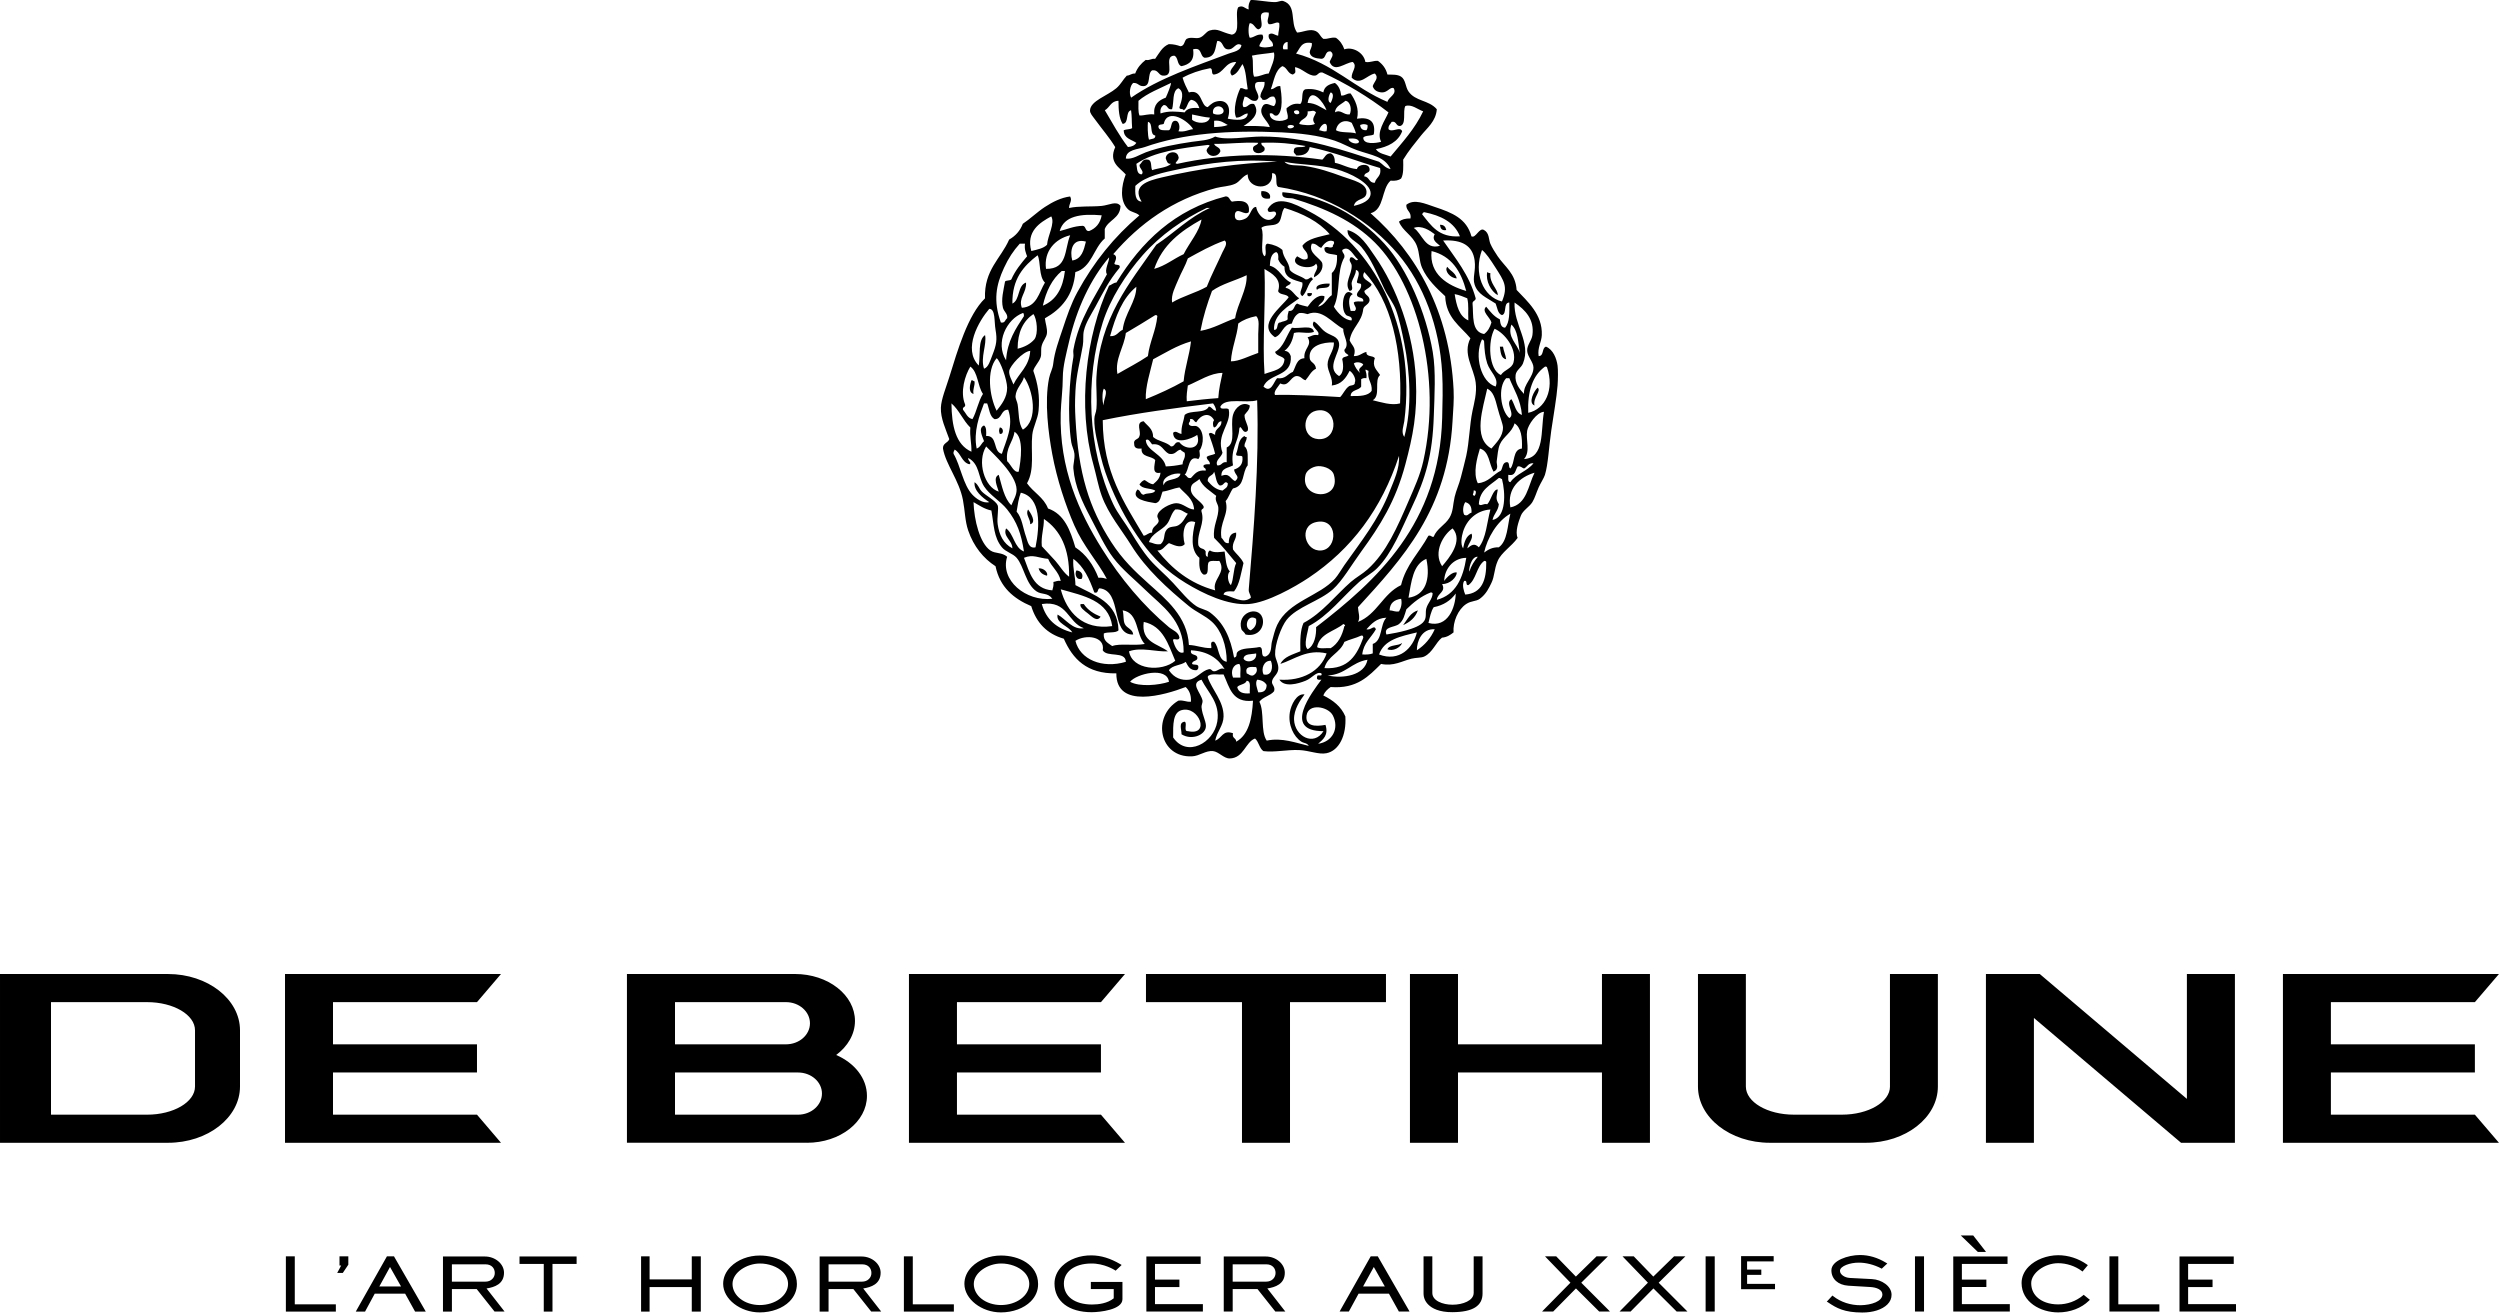 <?xml version="1.0" encoding="UTF-8" standalone="no"?>
<svg xmlns="http://www.w3.org/2000/svg" xmlns:xlink="http://www.w3.org/1999/xlink" xmlns:serif="http://www.serif.com/" width="100%" height="100%" viewBox="0 0 1227 645" version="1.1" xml:space="preserve" style="fill-rule:evenodd;clip-rule:evenodd;stroke-linejoin:round;stroke-miterlimit:2;">
  <g>
    <path d="M1073.93,640.077l-0,-8.4l11.99,0l-0,-3.65l-11.99,0l-0,-7.7l22.39,0l-0,-3.64l-26.62,0l-0,27.03l27.73,0l-0,-3.64l-23.5,0Zm-34.26,-23.47l-4.36,0l-0,27.11l24.51,0l-0,-3.55l-20.15,0l-0,-23.56Zm-16.62,19.19l-0.37,-0.31l-0.36,0.31c-3.4,2.83 -7.72,4.4 -12.18,4.4c-4.29,0.02 -8.1,-1.32 -10.48,-3.68c-1.81,-1.8 -2.74,-4.08 -2.74,-6.75c-0,-4.95 6.56,-9.79 13.22,-9.79c4.06,0 8.26,1.36 11.54,3.78l0.43,0.32l0.33,-0.42l1.89,-2.24l0.39,-0.48l-0.5,-0.36c-4.17,-2.93 -9.13,-4.52 -14.08,-4.52c-5.5,0.03 -11.05,2.15 -14.41,5.55c-2.32,2.33 -3.55,5.14 -3.54,8.16c0.07,9.32 9.33,14.36 17.95,14.36c5.89,0 11.4,-2.09 15.1,-5.73l0.47,-0.46l-0.5,-0.39l-2.16,-1.75Zm-52.5,-21.51l0.19,0.16l3.99,0l-0.7,-0.93l-5.4,-6.92l-0.18,-0.23l-6.12,0l1.05,0.99l7.17,6.93Zm-7.66,17.39l12.02,0l-0,-3.65l-12.02,0l-0,-7.7l22.41,0l-0,-3.64l-26.64,0l-0,27.03l27.76,0l-0,-3.64l-23.53,0l-0,-8.4Zm-23.02,12.04l4.44,0l-0,-27.11l-4.44,0l-0,27.11Zm-21.02,-15.93l-10.96,-0.57c-2.66,-0.15 -4.87,-1.77 -4.83,-3.53c0.03,-2.3 5.02,-4.03 9.31,-3.98c3.54,0 7.36,0.99 10.83,2.77l0.34,0.2l0.31,-0.28l1.86,-1.74l0.59,-0.52l-0.68,-0.41c-4.09,-2.49 -8.36,-3.76 -12.76,-3.76c-5.74,0 -14.01,2.67 -14.01,7.51c-0,4.25 3.28,7.22 8.34,7.55l10.85,0.65c2.84,0.17 5.84,1.22 5.84,3.67c-0,3.35 -5.36,5.16 -10.65,5.26c-5,0.03 -9.77,-1.53 -13.45,-4.42l-0.42,-0.34l-0.37,0.4l-1.91,2.08l-0.5,0.48l0.6,0.37c4.28,2.91 8.05,4.98 16.81,5.01c5.22,0.03 9.81,-1.45 12.32,-3.95c1.39,-1.36 2.1,-3.03 2.07,-4.8c-0.02,-4.27 -4.96,-7.4 -9.53,-7.65m-61.38,-2.07l6.98,0l-0,-2.58l-6.98,0l-0,-4.03l13.05,0l-0,-2.6l-15.99,0l-0,16.23l16.65,0l-0,-2.6l-13.7,0l-0,-4.42l-0.01,0Zm-20.35,18l4.47,0l-0,-27.11l-4.47,0l-0,27.11Zm-23.04,-14.16l12.12,-11.97l1.01,-0.99l-5.59,0l-0.15,0.18l-10.02,9.77l-9.44,-9.77l-0.18,-0.18l-5.51,0l0.95,0.99l11.53,11.96l-12.97,13.18l-0.97,0.99l5.46,0l0.16,-0.2l11.03,-11.16l11.25,11.19l0.16,0.17l5.29,0l-0.99,-1.01l-13.14,-13.15Zm-37.99,0l12.1,-11.97l0.99,-0.99l-5.6,0l-0.16,0.18l-9.98,9.77l-9.49,-9.77l-0.16,-0.18l-5.5,0l0.93,0.99l11.56,11.96l-12.99,13.18l-0.94,0.99l5.45,0l0.18,-0.2l11,-11.15l11.25,11.18l0.17,0.17l5.27,0l-0.95,-1.01l-13.13,-13.15Zm-52.81,5.02c-0,3.75 -5.34,5.78 -10.36,5.78c-4.94,0 -9.93,-1.99 -9.93,-5.78l-0,-17.98l-4.31,0l-0,18.25c-0,2.07 0.81,3.97 2.37,5.49c1.73,1.72 5.2,3.74 11.91,3.68c9.88,-0.07 14.68,-3.06 14.68,-9.17l-0,-18.25l-4.35,0l-0,17.98l-0.01,0Zm-54.28,-3.17l5.27,-9.58l5.41,9.58l-10.68,0Zm7.39,-14.5l-0.17,-0.31l-3.46,0l-0.18,0.31l-14.62,25.93l-0.47,0.88l4.52,0l0.17,-0.31l4.62,-8.49l14.89,0l4.73,8.51l0.14,0.29l5.24,0l-0.47,-0.88l-14.94,-25.93Zm-71.39,12.14l-0,-8.52l16.5,0c3.13,0 4.55,2.11 4.55,4.22c0.01,1.09 -0.42,2.19 -1.19,2.95c-0.86,0.89 -2.07,1.34 -3.51,1.34l-16.35,0l-0,0.01Zm17.01,3.33c3.93,-0.61 8.58,-2.17 8.58,-7.73c-0,-4.32 -4.3,-7.96 -9.37,-7.96l-20.6,0l-0,27.03l4.39,0l-0,-11.04l12.18,0l8.57,10.8l0.16,0.23l4.93,0l-0.75,-0.95l-8.09,-10.38Zm-55.14,-0.7l11.99,0l-0,-3.65l-11.99,0l-0,-7.7l22.41,0l-0,-3.64l-26.64,0l-0,27.03l27.74,0l-0,-3.64l-23.51,0l-0,-8.4Zm-31.49,1l11.24,0l-0,4.54c-3.07,2.49 -7.46,3.04 -10.66,3.04c-8.5,-0.03 -13.81,-3.96 -13.81,-10.26c-0,-5.89 5.2,-9.75 13.26,-9.87c6.53,-0.13 11.7,3.22 11.75,3.26l0.4,0.26l0.33,-0.32l2.06,-1.94l0.55,-0.54l-0.64,-0.39c-4.95,-2.9 -9.44,-4.27 -14.12,-4.32c-5.64,-0.08 -11.06,1.91 -14.49,5.31c-2.44,2.41 -3.72,5.39 -3.7,8.56c0.04,8.64 7.02,14.02 18.23,14.02c3.92,0 15.12,-1.17 15.12,-6.38l-0,-8.49l-15.51,0l-0,3.52l-0.01,0Zm-44.12,7.84c-7.46,-0.03 -13.32,-4.59 -13.32,-10.35c-0,-5.71 7.03,-10.01 13.33,-10.04c4.37,-0.03 8.7,1.55 11.32,4.16c1.69,1.67 2.58,3.7 2.58,5.88c0.01,5.7 -6.23,10.35 -13.91,10.35m-0,-24.31c-5.48,0 -10.82,2.06 -14.26,5.51c-2.43,2.44 -3.7,5.35 -3.67,8.46c0.04,7.43 8.42,13.95 17.93,13.95c5.8,0 11.27,-2.01 14.63,-5.38c2.4,-2.41 3.65,-5.36 3.61,-8.57c-0.05,-9.6 -9.48,-13.97 -18.24,-13.97m-43.26,0.4l-4.37,0l-0,27.11l24.53,0l-0,-3.55l-20.16,0l-0,-23.56Zm-41.34,12.44l-0,-8.52l16.48,0c3.16,0 4.55,2.11 4.55,4.22c0.04,1.09 -0.4,2.19 -1.19,2.95c-0.84,0.89 -2.07,1.34 -3.5,1.34l-16.34,0l-0,0.01Zm17,3.33c3.92,-0.61 8.56,-2.17 8.56,-7.73c-0,-4.32 -4.29,-7.96 -9.35,-7.96l-20.59,0l-0,27.03l4.38,0l-0,-11.04l12.19,0l8.56,10.8l0.16,0.23l4.92,0l-0.73,-0.95l-8.1,-10.38Zm-50.79,8.14c-7.46,-0.03 -13.35,-4.59 -13.35,-10.35c-0,-5.71 7.06,-10.01 13.36,-10.04c4.36,-0.03 8.7,1.55 11.32,4.16c1.68,1.67 2.58,3.7 2.58,5.88c-0,5.7 -6.24,10.35 -13.91,10.35m-0,-24.31c-5.5,0 -10.82,2.06 -14.26,5.51c-2.43,2.44 -3.7,5.35 -3.68,8.46c0.04,7.43 8.43,13.95 17.95,13.95c5.8,0 11.27,-2.01 14.62,-5.38c2.38,-2.41 3.63,-5.36 3.62,-8.57c-0.07,-9.6 -9.49,-13.97 -18.25,-13.97m-33.35,11.71l-20.7,0l-0,-11.31l-4.18,0l-0,27.11l4.18,0l-0,-12.04l20.7,0l-0,12.04l4.44,0l-0,-27.11l-4.44,0l-0,11.31Zm-84.55,-7.59l11.91,0l-0,23.39l4.28,0l-0,-23.39l11.84,0l-0,-3.64l-28.02,0l-0,3.64l-0.01,0Zm-33.18,8.72l-0,-8.52l16.49,0c3.14,0 4.56,2.11 4.56,4.22c0.02,1.09 -0.41,2.19 -1.2,2.95c-0.84,0.89 -2.06,1.34 -3.5,1.34l-16.35,0l-0,0.01Zm17.01,3.33c3.92,-0.61 8.57,-2.17 8.57,-7.73c-0,-4.32 -4.3,-7.96 -9.37,-7.96l-20.59,0l-0,27.03l4.39,0l-0,-11.04l12.17,0l8.58,10.8l0.16,0.23l4.93,0l-0.73,-0.95l-8.11,-10.38Zm-52.63,-0.97l5.25,-9.58l5.42,9.58l-10.67,0Zm7.37,-14.5l-0.16,-0.31l-3.47,0l-0.17,0.31l-14.63,25.93l-0.48,0.88l4.56,0l0.15,-0.31l4.59,-8.49l14.91,0l4.72,8.51l0.16,0.29l5.24,0l-0.49,-0.88l-14.93,-25.93Zm-26.91,4.23l0.81,0l-1.49,2.79l-0.46,0.84l2.76,0l0.16,-0.25l2.44,-3.65l0.11,-0.14l-0,-4.12l-4.33,0l-0,4.53Zm-21.94,-4.53l-4.38,0l-0,27.11l24.53,0l-0,-3.55l-20.16,0l-0,-23.56l0.01,0Z" style="fill-rule:nonzero;"></path>
    <path d="M927.6,533.267c0,7.62 -10.58,13.81 -23.59,13.81l-23.57,0c-12.98,0 -23.57,-6.18 -23.57,-13.81l0,-55.22l-23.51,0l0,55.22c0,15.23 15.77,27.61 35.3,27.61l47.11,0c19.52,0 35.34,-12.37 35.34,-27.61l0,-55.22l-23.52,0l0,55.22l0.01,0Zm-596.31,13.82l0,-20.71l60.35,0c6.51,0 11.78,4.62 11.78,10.33c0,5.72 -5.28,10.38 -11.78,10.38l-60.35,0Zm0,-55.24l54.46,0c6.49,0 11.78,4.64 11.78,10.38c0,5.72 -5.29,10.33 -11.78,10.33l-54.46,0l0,-20.71Zm64.76,69.03c16.27,0 29.45,-10.31 29.45,-23.02c0,-8.65 -6.1,-16.18 -15.11,-20.07c5.65,-4.22 9.23,-10.15 9.23,-16.71c0,-12.71 -13.18,-23.04 -29.46,-23.04l-82.46,0l0,82.83l88.35,0l0,0.01Zm-323.89,-69.03c12.99,0 23.55,6.19 23.55,13.82l0,27.61c0,7.62 -10.56,13.81 -23.55,13.81l-47.13,0l0,-55.23l47.13,0l0,-0.01Zm-72.16,-13.8l0,82.83l82.46,0c19.52,0 35.33,-12.37 35.33,-27.61l0,-27.6c0,-15.23 -15.82,-27.62 -35.33,-27.62l-82.46,0Zm786.24,34.51l-70.66,0l0,-34.51l-23.58,0l0,82.83l23.58,0l0,-34.5l70.66,0l0,34.5l23.55,0l0,-82.83l-23.55,0l0,34.51Zm-223.8,-20.71l47.12,0l0,69.03l23.57,0l0,-69.03l47.1,0l0,-13.8l-117.79,0l0,13.8Zm581.56,55.23l0,-20.7l70.67,0l0,-13.82l-70.67,0l0,-20.71l70.67,0l11.81,-13.8l-106.02,0l0,82.83l106.02,0l-11.81,-13.8l-70.67,0Zm-603.65,-55.23l11.79,-13.8l-106.03,0l0,82.83l106.02,0l-11.79,-13.8l-70.67,0l0,-20.7l70.67,0l0,-13.82l-70.67,0l0,-20.71l70.68,0Zm-306.25,0l11.78,-13.8l-106,0l-0,82.83l106,0l-11.78,-13.8l-70.67,0l-0,-20.7l70.67,0l0,-13.82l-70.67,0l-0,-20.71l70.67,0Zm839.22,47.48l-72.2,-61.28l-26.43,0l-0,82.83l23.55,0l-0,-61.27l72.21,61.27l26.44,0l0,-82.83l-23.57,0l-0,61.28Z" style="fill-rule:nonzero;"></path>
    <path d="M619.07,93.827c3,-0.3 5,1.56 4.13,3.61c-2.99,0.41 -4.66,-0.5 -4.13,-3.61" style="fill-rule:nonzero;"></path>
    <path d="M706.73,110.327c1.95,-0.06 2.77,1.01 3.09,2.58c-2.31,0.42 -2.86,-0.91 -3.09,-2.58" style="fill-rule:nonzero;"></path>
    <path d="M710.34,130.957c1.42,2.02 4,2.88 4.64,5.67c-3.28,-0.04 -6.29,-3.91 -4.64,-5.67" style="fill-rule:nonzero;"></path>
    <path d="M729.93,133.537c0.41,0.27 0.84,0.54 1.55,0.52c-0.56,5.1 3.8,7.79 3.61,10.83c-3.31,-1.92 -6.04,-6.96 -5.16,-11.35" style="fill-rule:nonzero;"></path>
    <path d="M652.58,139.207c0.24,3.33 -5.02,1.17 -6.19,3.09c-1.5,-2.55 3.23,-3.29 6.19,-3.09" style="fill-rule:nonzero;"></path>
    <path d="M641.76,143.847l2.06,0c0.6,1.79 -2.88,2.4 -2.06,0" style="fill-rule:nonzero;"></path>
    <path d="M736.12,170.147l1.55,0c0.33,2.24 1.27,3.88 1.55,6.19c-2.62,-0.49 -2.68,-3.52 -3.1,-6.19" style="fill-rule:nonzero;"></path>
    <path d="M476.76,186.647c0.83,-0.14 0.89,0.49 1.55,0.52c0.21,2.44 -0.92,3.55 -0.52,6.19c-2.8,-0.86 -1.66,-4.78 -1.03,-6.71" style="fill-rule:nonzero;"></path>
    <path d="M754.68,190.257c1.96,1.65 -2.41,4.89 -1.55,8.77c-3.4,-1.37 -0.03,-7.45 1.55,-8.77" style="fill-rule:nonzero;"></path>
    <path d="M490.68,209.847c1.83,-0.25 2.28,3.53 0,3.09c-0.46,-1.51 -0.46,-1.58 0,-3.09" style="fill-rule:nonzero;"></path>
    <path d="M504.6,250.067c1.02,1.36 4.38,6.37 1.03,7.22c0.14,-2.72 -2.54,-4.78 -1.03,-7.22" style="fill-rule:nonzero;"></path>
    <path d="M509.76,278.937c2.63,-0.2 4.76,2.2 4.12,3.61c-2.11,-0.47 -3.57,-1.58 -4.12,-3.61" style="fill-rule:nonzero;"></path>
    <path d="M528.32,279.967c2.29,0.17 3.64,2.07 2.58,4.12c-2.9,0.78 -3.52,-2.67 -2.58,-4.12" style="fill-rule:nonzero;"></path>
    <path d="M530.38,296.467l1.55,0c1.91,2.9 4.83,4.8 8.25,6.19c-1.78,2.92 -4.54,-0.29 -6.19,-1.55c-1.62,-1.23 -4.38,-3.21 -3.61,-4.64" style="fill-rule:nonzero;"></path>
    <path d="M695.9,299.567c-1.27,3.55 -3.87,5.76 -7.22,7.22c2.06,-2.75 3.52,-6.11 7.22,-7.22" style="fill-rule:nonzero;"></path>
    <path d="M611.34,311.427c-0.56,-1.14 -1.89,-2 -2.06,-2.58c-2.41,-8.26 8.3,-11.83 10.31,-5.67c1.34,4.13 -1.76,9.63 -8.25,8.25m2.57,-2.06c1.63,-1.12 3.04,-2.46 2.58,-5.67c-4.32,-2.86 -6.3,4.82 -2.58,5.67" style="fill-rule:nonzero;"></path>
    <path d="M688.16,315.547c-0.8,2.3 -4.61,4.31 -7.22,3.09c1.05,-2.38 5.37,-1.5 7.22,-3.09" style="fill-rule:nonzero;"></path>
    <path d="M636.6,15.977c2.77,-0.14 5.54,-1.68 8.25,-1.03c2.72,0.66 2.79,2.73 4.64,4.12c2.44,0.21 3.55,-0.92 6.19,-0.52c1.94,1.33 3.28,3.25 4.13,5.67c3.89,-1.41 9.51,1.41 10.31,6.19c2.64,0.4 3.75,-0.72 6.19,-0.52c2.21,1.57 3.9,3.66 4.64,6.7c2.27,0.1 4.84,-0.18 6.7,1.03c2.27,1.47 2.08,4.97 3.61,7.22c3.43,5.02 9.88,4.13 13.92,8.77c-0.39,5.92 -4.82,9.25 -7.73,12.89c-3.1,3.87 -6.1,7.49 -8.77,11.86c0.05,3.49 0.25,7.12 -1.03,9.28c-1.17,0.89 -2.88,1.24 -5.16,1.03c-4.57,4.02 -2.99,14.2 -9.8,15.99c22.43,19.71 38.82,48.19 40.73,86.62c0.26,5.21 -0.19,9.71 -0.52,15.47c-2.44,43.6 -24.52,67.33 -46.41,91.27c0.06,2.21 1.28,5.29 -0,7.22c9.38,-3.68 12.25,-13.87 21.14,-18.05c2.45,-10.09 9.02,-16.07 13.41,-24.23c1.46,-0.43 1.34,0.73 2.58,0.51c1.58,-4.07 5.53,-5.7 7.73,-9.28c1.95,-3.18 1.66,-6.35 2.58,-10.31c0.76,-3.27 2.23,-6.25 3.1,-9.8c0.8,-3.28 1.82,-6.82 2.58,-10.31c1.55,-7.14 1.59,-14.88 3.09,-22.17c0.72,-3.48 2.26,-8.75 1.55,-13.92c-1,-7.29 -6.49,-13.93 -2.58,-21.66c-4.99,-6.01 -11.96,-10.04 -12.38,-20.63c-4.16,-3.88 -8.78,-8.13 -11.34,-13.92c-1.5,-3.39 -1.15,-7.11 -2.58,-10.83c-1.97,-5.16 -7.08,-7.24 -8.77,-11.86c1.35,-1.06 3.2,-1.62 5.67,-1.55c0.55,-3.48 -2.24,-3.61 -2.06,-6.7c3.84,-3.1 9.3,-0.5 13.92,1.03c8.56,2.84 15.65,5.66 18.04,14.44c2.07,1.2 3.88,-4.58 6.19,-3.09c2.66,1.46 2.24,4.72 3.09,6.7c0.88,2.03 2.26,4.19 3.61,6.19c3.45,5.11 8.75,8.39 9.28,16.5c5.34,5.71 12.76,12 12.37,22.17c-0.13,3.45 -2.23,6.22 -1.55,10.31c2.74,-0.01 1.44,-4.06 3.61,-4.64c3.53,1.48 5.17,5.77 5.67,9.28c0.29,2.04 0.23,6.81 -0,9.8c-0.46,6.06 -1.94,14.21 -3.1,22.17c-1.13,7.8 -1.54,16.7 -3.09,21.66c-0.51,1.62 -2.06,3.89 -3.09,6.19c-1.1,2.46 -1.86,5.23 -3.09,7.22c-1.48,2.38 -4.64,4 -5.67,6.7c-1.13,2.96 -2.88,7.82 -1.55,10.83c-3.01,4.23 -7.96,7.09 -9.8,11.34c-1.82,4.22 -1.43,7.44 -3.1,10.83c-1.16,2.37 -2.53,5.44 -5.67,7.73c-1.91,1.4 -4.08,0.84 -6.7,2.58c-4,2.65 -6.58,8.75 -6.19,13.92c-1.55,1.2 -3.15,2.35 -5.67,2.58c-3.08,2.35 -4.55,7.3 -8.76,9.28c-1.43,0.67 -3.92,0.48 -6.19,1.03c-4.61,1.13 -8.73,3.86 -14.95,2.58c-6.07,5.96 -11.74,12.33 -24.75,11.34c-1.52,1.06 -2.86,2.29 -3.61,4.13c4.72,2.33 8.74,5.35 10.83,10.31c0.61,9.18 -3.02,16.8 -9.28,18.04c-3.82,0.76 -8.34,-1.33 -13.41,-1.55c-6.03,-0.25 -11.94,1.22 -17.53,0.52c-2.03,-1.4 -2.25,-4.62 -4.12,-6.19c-4.74,1.76 -5.54,9.64 -12.38,9.79c-2.94,0.07 -5.4,-3.33 -8.25,-3.61c-3.62,-0.35 -6.6,2.42 -10.31,2.58c-16.07,0.69 -19.89,-19.5 -6.7,-27.33c2.64,-0.41 3.74,0.72 6.19,0.52c0.18,-3.44 -0.89,-5.64 -2.58,-7.22c-10.28,3.96 -34.17,10.94 -34.03,-6.7c-14.54,0.27 -21.42,-7.11 -25.78,-17.01c-8.28,-2.37 -13.47,-7.84 -15.98,-15.98c-8.68,-3.69 -15.42,-9.33 -17.53,-19.59c-5.93,-3.83 -10.75,-9.73 -13.41,-17.53c-1.61,-4.72 -1.56,-9.6 -2.58,-14.95c-1.85,-9.73 -8.42,-17.39 -9.8,-25.26c-0.15,-2.73 2.43,-2.73 3.09,-4.64c-1.66,-4.76 -4.33,-10.15 -4.12,-15.47c0.16,-4.13 2.58,-9.97 4.12,-14.95c4.1,-13.22 9.13,-30.54 17.53,-38.67c-0.48,-14.06 7.74,-19.41 11.86,-28.87c3.08,-1.74 5.37,-4.26 6.7,-7.73c3.57,-2.36 6.99,-5.73 10.83,-8.25c3.82,-2.51 8.04,-4.61 12.38,-5.16c1.2,2.12 -0.5,3.33 -0.52,5.67c4.57,-1.07 10.82,-0.55 15.98,-1.03c3.63,-0.34 7.31,-2.7 9.28,0c-0.17,6.19 -5.93,6.79 -7.73,11.34l-0,4.64c-5.56,4.75 -6.39,14.24 -14.44,16.5c-0.96,11.58 -6.92,18.18 -14.95,22.69c0.3,2.53 1.22,4.85 1.03,7.22c-0.17,2.13 -1.91,3.74 -2.58,6.19c-0.56,2.04 0.02,4.05 -0.52,5.67c-0.85,2.57 -3.16,4.56 -3.61,6.7c2.29,6.48 3.25,12.4 2.58,19.59c-0.39,4.14 -2.71,7.96 -3.09,11.86c-0.82,8.18 1.33,16.84 -2.58,23.72c3.1,4.46 8.22,6.9 10.31,12.38c8.07,2.76 10.93,10.72 13.41,19.08c5.3,3.46 8.9,8.63 11.34,14.95c1.77,-0.23 2.89,0.2 4.12,0.52c-4.57,-8.61 -11.47,-15.95 -15.98,-26.3c-4.24,-9.71 -8.52,-22.56 -10.83,-35.06c-1.82,-9.85 -3.91,-25.35 -1.55,-37.12c0.55,-2.77 1.75,-4.36 2.06,-7.22c0.63,-5.72 2.82,-11.54 4.64,-17.01c2.09,-6.3 4.07,-12.26 7.22,-18.05c8.09,-14.85 18.06,-27.15 30.42,-37.64c-1.92,-1.69 -4.01,-1.42 -5.67,-3.09c-4.12,-4.15 -3.18,-11.48 -1.03,-17.02c-3.09,-3.44 -8.52,-5.91 -5.16,-13.4c-2.68,-4.46 -6.23,-8.52 -9.8,-13.41c-1.35,-1.86 -2.65,-3.16 -2.58,-4.64c0.23,-4.66 8.54,-7.13 12.89,-10.83c2.28,-1.94 3.25,-4.22 5.16,-6.19c1.64,-0.08 2.27,-1.17 4.12,-1.03c1.07,-2.88 2.93,-4.98 5.16,-6.7c2.12,0.4 2.65,-0.79 4.64,-0.52c1.94,-2.7 3.41,-5.87 6.7,-7.22c2.25,-0.02 4.02,0.45 5.67,1.03c2.14,-0.1 1.85,-2.62 3.09,-3.61c2.06,-1.11 4.35,0 6.19,-0.52c2.29,-0.64 3.23,-3.02 5.16,-3.61c4.06,-1.24 5.54,0.88 10.83,2.06c4.75,-0.75 1.27,-9.73 3.09,-13.4c2.24,-1.33 3.26,0.57 5.16,1.03c-0.26,-2.16 0.29,-3.49 1.03,-4.64c2.79,-0.11 8.59,1.05 11.86,1.03c1.88,-0.01 2.91,-0.93 4.12,-0.52c6.77,2.28 3.15,10.36 6.76,15.46m-19.08,-1.55c-1.75,-0.65 -1.95,-2.86 -4.12,-3.09c-0.82,1.46 -0.82,5.76 0,7.22c2.39,-0.19 3.23,-1.92 6.19,-1.55c1.28,2.36 -1.18,3.46 -1.55,5.67c1.48,0.98 5.14,0.57 6.7,0c0.4,-2.98 -2.6,-2.56 -2.06,-5.67c1.56,-1.4 3.07,0.36 4.64,0.52c0.04,-2.2 0.86,-3.61 0.51,-6.19c-1.24,-0.99 -2.95,0.87 -5.15,0.52c-1.39,-1.65 0.4,-3.42 -0,-5.67c-7.78,-1.28 -0.52,7.02 -5.16,8.24m-26.29,13.92c-2.49,-0.77 -1.13,-5.4 -5.67,-4.12c0.83,5.47 -1.85,7.43 -5.67,8.25c-2.33,-0.59 -1.46,-4.39 -3.61,-5.16c-5.7,0.2 1.25,10.42 -5.67,9.8c-2.23,-0.35 -2.12,-3.04 -5.16,-2.58c-2.49,1.46 -0.36,7.55 -4.12,7.73c-2.45,0.21 -2.71,-1.76 -5.16,-1.55c-1.49,1.09 -2.24,5.09 -1.03,7.22c13.58,-9.51 31.79,-15.57 47.95,-21.66c2.09,-0.79 5.8,-1.22 6.19,-4.12c-2.9,-1.82 -3.57,2.46 -6.7,2.06c-2.84,-0.25 -2.01,-4.18 -5.16,-4.12c-1.12,3.46 -0.62,8.21 -6.19,8.25m38.67,-4.12l2.06,0l-0,-3.61c-1.92,-0.07 -2.79,2.62 -2.06,3.61m6.18,2.06c18.02,4.84 28.77,16.95 44.86,23.72c0.6,-2.46 4.75,-3.67 3.09,-6.7c-1.63,-0.94 -2.99,2.12 -5.67,2.06c-1.89,-0.04 -4.05,-0.83 -4.64,-3.09c0.66,-2.23 3.29,-3.87 1.03,-6.19c-3.91,0.74 -7.17,6.15 -11.35,2.06c-0.23,-3.05 3.06,-5.48 0.52,-7.73c-3.88,0.37 -9.04,5.54 -11.34,0c0.55,-1.82 2.63,-3.56 0.52,-5.16c-3.16,-0.41 -1.94,3.56 -4.64,3.61c-2.68,-0.24 -5.22,-0.63 -5.67,-3.09c0.13,-1.76 1.3,-2.48 1.03,-4.64c-5.32,-1.03 -5.76,2.83 -7.74,5.15m-21.65,1.03c1.01,2.77 -0.04,7.6 1.03,10.31c3,0.07 4.48,-1.36 7.22,-1.55c1.05,-2.98 3.33,-7.21 2.58,-10.31c-3.54,0.59 -7.45,0.8 -10.83,1.55m-18.56,9.28c-1.76,0.05 -0.3,-3.14 -2.06,-3.09c-5.07,0.95 -9.53,2.5 -13.41,4.64c0.76,2.68 1.94,4.94 3.09,7.22c6.67,-1.88 5.66,6.86 9.28,7.22c-0.04,-0.01 1.95,-2.03 3.61,-2.58c5.29,-1.74 8.25,1.99 6.19,8.25c3.28,0.64 9.74,1.55 9.8,-2.58c-2.34,0.24 -3.06,2.1 -5.67,2.06c-1.76,-3.52 0.35,-11.06 2.06,-14.44c1.63,-0.25 1.82,0.93 3.61,0.52c-0.77,-4.22 -0.74,-9.23 -2.58,-12.37c-1.45,2.16 -2.43,4.78 -5.15,5.67c-2.27,-2.47 1.22,-4.35 2.06,-6.7c-5.62,0.05 -5.86,5.48 -10.83,6.18m33.51,-4.12c-3.64,2.04 -4.1,7.25 -5.67,11.34c1.99,-0.07 2.38,-1.74 4.64,-1.55c0.66,4 1.62,12.56 -1.55,14.44c-2.06,0.51 -1.55,-1.54 -3.61,-1.03c-0.29,4.08 6.16,4.53 8.77,2.58c0.4,-2.29 -0.69,-3.09 -0.52,-5.16c1.67,-1.25 3.24,-2.6 6.7,-2.06c1.83,-1.44 0.05,-6.48 2.58,-7.22c3.89,-0.45 6.4,0.48 8.77,1.55c0.46,-2.98 2.83,-4.05 5.67,-4.64c1.82,1.28 2.77,3.41 3.09,6.19c2.05,0.16 2.59,-1.19 4.64,-1.03c2.08,3.02 4.42,7.55 3.09,12.37c6.26,-0.94 9.33,1.33 8.25,7.74c-1.4,0.83 -4.14,0.33 -5.16,1.55c-0.02,3.57 6.1,2.79 8.77,2.06c-2.46,-4.94 1.95,-10.35 3.61,-14.44c-9.78,-7.57 -20.6,-14.11 -32.48,-19.59c-1.94,-0.26 -2.07,1.42 -3.61,1.55c-3.25,0.26 -6.57,-3.8 -9.8,-4.12c0.19,2.43 0.65,2.59 -1.03,3.61c-2.6,-0.5 -2.75,-3.45 -5.15,-4.14m-13.4,9.28c-0.41,2.84 3.45,5.65 0.52,7.73c-3.03,0.45 -3.23,-1.93 -5.67,-2.06c-0.39,1.46 -1.52,3.89 -0.52,5.16c2.44,0.2 2.35,-2.12 5.16,-1.55c3.51,5.12 -2.15,8.9 -5.16,10.83c4.53,-0.06 9.02,-0.09 12.89,0.52c-0.92,-3.34 -6.54,-6.44 -3.09,-10.83c1.61,-1.36 3.44,0.38 5.16,0.52c1.18,-1.36 1.18,-3.28 -0,-4.64c-2.88,-0.48 -2.7,2.11 -5.67,1.55c-0.12,-0.73 -0.85,-0.87 -1.03,-1.55c0.12,-2.98 2.32,-3.87 2.06,-7.22c-1.96,0.1 -4.66,-0.53 -4.65,1.54m-57.24,7.73c0.06,2.52 -0.28,5.44 0.52,7.22c2.61,0.03 4.27,-0.89 7.22,-0.52c-0.44,-5.08 2.3,-6.98 5.67,-8.25c0.93,-2.01 2.55,-6.03 2.58,-7.22c-5.51,2.75 -11.55,4.96 -15.99,8.77m16.5,4.13c-2.53,0.47 -1.96,-2.16 -4.12,-2.06c-1.09,0.8 -1.87,1.91 -1.55,4.13c4.08,-1.38 7.77,-0.9 11.86,-0.52c1.15,-1.94 3.73,-2.46 7.22,-2.06c-0.69,-2.06 -1.7,-3.8 -4.12,-4.12c-1.85,1.08 -1.73,4.11 -3.61,5.16c-0.14,-1.06 -2.28,-0.12 -2.06,-1.55c0.99,-3.02 2.7,-7.49 -0.52,-9.28c-3.15,1.3 -2.07,6.85 -3.1,10.3m77.86,-3.1c0.54,-1.15 2.11,-4.5 -0,-5.16c-0.79,0.91 -2.03,4.59 -0,5.16m-11.34,0c4.14,0.15 6.39,2.21 9.28,3.61c-1.2,-3.62 -7.84,-12.37 -9.28,-3.61m-99.52,3.61c3.64,6.15 7.08,12.51 11.34,18.05c1.93,-0.13 3.32,-0.81 4.12,-2.06c-2.45,-1.68 -6.15,-2.1 -6.19,-6.19c1.18,-0.54 3.11,-0.33 4.12,-1.03c-0.27,-3.8 -0.09,-6 -0.52,-8.77c-2.92,0.69 -0.83,6.39 -4.12,6.7c-1.77,-2.7 -2.05,-6.89 -2.06,-11.34c-3.73,0.04 -4.25,3.3 -6.69,4.64m118.08,-4.64c-1.9,1.71 -4.81,2.42 -5.16,5.67c2.94,-1.65 4.1,1.32 7.22,1.03c1.2,-2.27 0.42,-6.45 -2.06,-6.7m29.39,2.58c-1.4,2.72 0.7,8.95 -2.58,9.8c-2.16,0.1 -1.59,-2.53 -4.12,-2.06c-0.53,1.19 -1.78,1.66 -1.55,3.61c1.76,1.87 5.73,-1.64 6.7,1.03c-2.01,5.2 -6.85,7.59 -12.89,8.77c1.37,2.24 4.64,2.58 7.22,3.61c5.76,-6.96 11.9,-13.54 15.98,-22.17c-2.64,-0.91 -5.79,-3.7 -8.76,-2.59m-94.36,3.61c1.47,0.97 5.5,0.93 5.16,-1.55c-0.76,-3.02 -5.9,-2.47 -5.16,1.55m39.7,-1.03c-0.11,1.53 1.84,1.82 2.58,1.03c0.36,-1.79 -1.81,-1.85 -2.58,-1.03m6.71,0c0.45,3.89 -3.49,3.38 -4.13,6.19c1.8,0.62 5.99,0.96 7.74,0c-1.84,-2.32 -0.34,-3.49 0.51,-5.67c-1.29,-1.42 -1.98,-0.43 -4.12,-0.52m-56.72,4.12c2.07,1.97 7.96,2.36 8.76,-1.03c-3.07,-0.23 -5.14,-0.87 -8.76,-1.55l-0,2.58Zm-13.92,2.06c-0.9,0.48 -2.77,-0.02 -2.58,1.55c0.33,1.91 2.89,1.57 5.16,1.55c1.63,-0.95 0.61,-4.55 3.09,-4.64c2.15,-0.02 2.5,3.7 1.55,5.16c3.22,0.47 4.73,-0.77 7.22,-1.03c-2.06,-3.87 -12.54,-10.9 -14.44,-2.59m24.75,1.55c2.48,-0.1 4.91,-0.25 6.7,-1.03c-1.95,-0.97 -3.37,-2.48 -6.7,-2.06l-0,3.09Zm59.81,1.55c2.34,1.44 6.87,0.7 9.8,1.55c-0.52,-1.88 -1.28,-3.54 -2.06,-5.16c-3.58,-2.06 -7.17,-0.14 -7.74,3.61m-91.78,4.64c1.22,-0.5 3.27,-0.17 3.09,-2.06c-3.05,-0.38 -0.8,-6.07 -3.61,-6.7c-0.18,1.4 -0.2,6.58 0.52,8.76m83.53,-4.64c1.21,0.16 1.94,0.81 3.61,0.52c1.2,-6.02 -2.96,-3.45 -3.61,-0.52m20.11,-2.58c0.13,1.76 1.1,2.68 3.09,2.58c0.43,-0.6 0.68,-1.38 0.52,-2.58c-1.46,-0.54 -2.15,-0.54 -3.61,0m-35.58,0.52c-0.48,1.87 3.4,1.18 3.09,0c-0.66,-0.71 -2.43,-0.71 -3.09,0m34.03,11.86c-3.47,-1.23 -7.19,-3.4 -10.83,-4.64c-8,-2.72 -17.8,-3.75 -26.3,-4.12c-25.89,-1.14 -48.04,0.52 -67.03,7.22c-3.24,1.14 -9.25,1.15 -9.28,5.67c3.36,0.47 6.59,-1.91 9.8,-3.09c6.91,-2.56 14.9,-4 22.69,-5.16c3.97,-0.59 7.99,-0.58 11.34,-2.58c5.43,2.03 15.72,0.02 22.69,0c21.77,-0.06 41.1,7.06 57.75,12.38c1.87,1.22 3.05,3.14 5.67,3.61c-2.94,-6.26 -9.16,-6.7 -16.5,-9.29m1.03,-4.13c-0.52,-1.71 -2.76,-1.71 -5.16,-1.55c-0.01,2.05 4.58,3.33 5.16,1.55m-109.31,10.83c0.43,2.15 0.06,5.1 2.58,5.16c1.56,-1.42 -1.23,-2.87 -1.03,-4.64c1.23,-1.01 1.4,-3.06 4.12,-2.58c2.09,0.31 1.27,3.54 2.06,5.15c3.05,-1.07 7.14,-1.11 9.28,-3.09c-1.89,0.17 -2.05,-1.39 -2.58,-2.58c-0.16,-3.23 5.46,-4.47 6.19,-1.03c0.89,1.97 -2.94,3.39 -0.52,3.61c22.64,-5.02 46.86,-5.47 71.16,-2.06c1.31,-1.1 1.69,-3.12 4.12,-3.09c1.56,0.67 2.05,2.42 2.06,4.64c3.84,0.8 6.56,2.72 10.83,3.09c0.38,-2.39 5.96,-3.15 6.19,0c0.28,2.34 -2.75,1.38 -2.58,3.61c2.58,0.16 2.18,3.32 5.16,3.09c0.55,-2.72 3.43,-3.11 2.58,-7.22c-11.58,-3.37 -22.17,-7.74 -34.55,-10.31c-0.53,3.08 -2.85,4.37 -6.7,4.12c-0.22,-0.98 -1.47,-0.93 -1.03,-2.58c0.05,-2.54 4.41,-0.75 5.67,-2.06c-6.57,-1.16 -13.58,-1.89 -21.66,-1.55c-0.2,1.92 2.09,1.35 1.55,3.61c-1.06,1.89 -5.24,2.22 -5.67,-0.52c-0.21,-2.1 2.19,-1.59 2.58,-3.09c-7.77,-0.38 -14.18,0.6 -21.66,0.52c0.56,1.67 2.99,1.48 3.09,3.61c-1.14,3.03 -5.59,3.15 -6.7,0c-0.6,-1.56 2.92,-2.98 0.52,-3.09c-13.14,1.63 -26.33,3.23 -35.06,9.28m21.14,2.58c-7.97,1.7 -16.44,3.3 -21.66,8.25c-0.11,3.71 -0.24,7.46 3.09,7.73c-4.86,-7.93 2.95,-10.23 9.8,-11.86c17.96,-4.28 38.87,-7.17 56.72,-7.73c-17.43,-1.62 -33.67,0.55 -47.95,3.61m61.36,-1.55c6.91,1 12.96,3.1 18.56,5.16c5.15,1.89 12.51,3.26 11.86,8.25c-0.47,3.61 -5.21,2.2 -6.19,6.19c3.93,-0.86 8.26,-2.55 8.25,-6.19c-0.01,-4.98 -10.06,-9.97 -17.02,-11.86c-8.87,-2.4 -18.94,-2.09 -25.26,-3.61c1.95,2.32 6.05,1.52 9.8,2.06m-27.84,4.12c-2.55,0.86 -3.92,3.62 -6.19,4.64c-2.84,1.28 -6.4,1.3 -9.28,2.06c-21.49,5.67 -37.82,17.67 -50.53,32.48c2.26,0.88 1.21,2.79 0.52,4.64c0.4,1.14 3.19,-0.1 2.58,2.06c-5.52,6.65 -7.79,11.62 -11.86,19.08c-2.12,3.89 -4.74,7.82 -5.67,11.86c-0.53,2.31 -0.08,4.62 -0.52,7.22c-1.28,7.67 -3.2,13.98 -3.61,22.17c-0.32,6.31 -0.23,9.02 -0,13.41c1.41,27.43 6.76,44.06 17.53,60.84c5.5,8.57 11.53,14.32 18.56,20.62c8.14,7.3 18.9,15.92 19.59,29.91c3.95,0.18 6.67,1.58 10.83,1.55c0.8,-0.02 -1.11,-3.66 1.55,-3.09c2.66,2.66 1.65,9.01 6.19,9.8c-0,-7.95 -2.64,-15.39 -7.22,-19.59c-3.38,-3.1 -7.86,-4.87 -11.34,-7.73c-10.44,-8.59 -21.04,-18.1 -28.36,-29.91c-4.59,-7.41 -11.14,-15.13 -14.44,-24.23c-1.68,-4.63 -2.64,-10.1 -4.12,-15.47c-7.86,-28.37 -3.68,-63.22 7.73,-87.66c1.29,-0.43 2.02,-1.41 3.61,-1.55c12.18,-19.91 28.53,-35.85 53.62,-42.28c1.91,-0.02 1.85,1.93 3.09,2.58c3.52,-0.58 9.18,-1.12 8.25,5.16c-2.02,1.91 -5.47,-2.44 -6.7,0.52c-0.91,4.39 2.81,3.82 5.16,2.58c2.57,-1.36 2.64,-5.67 5.16,-5.67c0.82,4.85 6.78,9.5 9.8,3.61c-0.05,-3.24 -4.21,0.8 -4.12,-2.58c4.43,-7.23 13.11,-2.62 20.11,1.03c31.8,16.62 52.9,56.36 46.92,103.12c-0.29,2.26 -1.73,5.36 -0,7.73c3.88,-14.12 2.76,-32.12 -0,-45.89c-1.15,-5.73 -2.53,-12.26 -4.12,-16.5c-1.33,-3.53 -4.04,-6.89 -5.67,-10.31c-3.62,-7.6 -6.58,-14.98 -11.34,-20.62c-2.31,-2.74 -7.04,-4.1 -6.7,-8.25c6.39,1.79 9.9,7.88 13.41,12.89c10.7,15.31 18.99,37.85 20.11,60.33c0.83,16.71 -1.48,27.94 -5.16,41.76c-4.83,18.17 -12.36,30.02 -21.65,42.8c-4.92,6.77 -9.29,14.42 -13.92,18.56c-6.53,5.84 -17.58,8.53 -22.69,14.95c-2.7,3.39 -5.87,12.2 -5.67,17.02c0.1,2.48 1.82,4.5 1.55,7.22c-0.29,2.82 -2.88,3.84 -3.09,6.19c-0.14,1.53 1.75,2.37 1.03,4.64c-1.84,2.28 -5.49,2.76 -7.22,5.16c2.62,4.94 0.47,14.66 3.61,19.08c7.58,-1.6 14.43,1.16 20.63,2.58c-0.77,-1.45 -2.42,-1.3 -3.61,-2.06c-3.82,-2.44 -6.67,-8.33 -5.67,-14.44c0.6,-3.66 3.32,-9.33 7.22,-8.77c-2,2.72 -5.32,7.3 -5.16,12.38c0.27,8.14 9.71,13.33 14.44,5.67c-20.53,0.04 -5.43,-19.27 -1.03,-25.27c-1.35,0.14 -2.58,0.17 -2.06,-1.55c-0.16,-1.37 2.89,0.48 2.06,-1.55c-2.46,-1.11 -4.41,2.28 -7.73,3.61c-3.69,1.48 -10.36,3.43 -12.89,-0.52c11,0.75 20.17,-4.03 23.2,-12.89c-9.61,-2.25 -15.83,2.97 -22.69,5.16c1.74,-3.59 6.06,-4.59 9.8,-6.19c-0.13,-5.29 -0.07,-10.38 1.55,-13.92c9.2,-4.85 15.97,-13.81 23.2,-20.11c2.59,-2.25 5.67,-3.87 8.25,-6.19c9.18,-8.24 14.62,-20.77 20.11,-33.52c2.81,-6.52 5.67,-12.67 7.22,-19.59c9.23,-41.18 -2.86,-86.39 -23.72,-107.25c-10.58,-10.58 -24.34,-16.89 -40.22,-21.66c-1.4,-0.42 -6.1,0.57 -5.16,-3.09c20.42,1.69 37.68,11.79 50.02,25.27c11.32,12.37 20.47,34.01 23.72,53.11c1.62,9.51 0.83,22.13 0.52,31.45c-0.64,19.19 -3.97,30.39 -10.83,44.86c-5.07,10.69 -9.63,22.52 -17.02,29.9c-2.56,2.56 -5.97,4.22 -8.77,6.7c-8.18,7.28 -15.12,16.6 -24.75,21.66c-0.43,2.94 -2.82,9.67 -0.52,11.35c3.37,-1.73 4.29,-7.09 4.12,-10.83c29.79,-22.97 60.52,-50.69 61.88,-102.61c0.18,-7.01 0.41,-15.02 -0,-22.17c-1.29,-22.77 -9.19,-43.51 -21.65,-58.27c-13.43,-15.91 -34.08,-29.26 -58.78,-33c-2.09,-1.17 0.53,-7.06 -3.09,-6.7c0.97,8.93 -12.06,8.15 -11.91,0.51m29.9,198.01c-6.87,4.58 -20.38,12.2 -29.39,12.89c-10.18,0.78 -22.39,-5.08 -30.94,-10.31c-9.24,-5.66 -15.94,-12.15 -21.66,-20.11c-5.88,-8.18 -10.8,-16.91 -14.95,-26.81c-2.1,-5 -3.85,-9.94 -5.16,-15.47c-1.38,-5.81 -3.19,-12.4 -3.09,-18.05c0.04,-2.16 0.86,-3.03 1.03,-5.16c0.42,-5.39 -0.28,-10.54 -0,-15.47c1.66,-29.16 16.15,-45.88 29.39,-64.97c8.93,-5.86 16.1,-13.47 26.3,-18.05l-1.55,0c-11.4,5.45 -22.58,13.14 -31.45,23.2c-8.28,9.39 -15.91,21.43 -19.59,33c-8.82,27.69 -7.54,62.17 5.16,89.2c2.12,4.52 5.72,8.93 8.77,13.92c2.82,4.62 5.67,9.24 9.28,13.41c3.32,3.83 7.75,7.43 11.34,11.34c3.82,4.16 7.6,8.85 11.34,11.34c2.17,1.44 4.75,1.65 6.7,3.09c6.73,4.98 10.15,12.4 11.86,22.17c1.76,-0.24 0.9,-1.78 1.55,-2.58c1.94,-2.4 7.12,-1.74 10.83,-2.58c2.57,0.01 0.05,5.1 3.1,4.64c3.28,-1.39 2.52,-5.04 3.09,-7.22c0.71,-2.71 1.45,-5.85 2.58,-8.25c5.46,-11.62 20.84,-14.19 28.36,-22.69c1.64,-1.85 3.1,-4.52 4.64,-6.7c8.21,-11.64 16.79,-22.32 22.17,-36.09c2.05,-5.24 5.03,-11.21 4.64,-17.53c-8.59,26.23 -23.35,45.81 -44.35,59.84m-15.47,-173.77c-2.02,1.25 -6.16,0.38 -7.73,2.06c1.73,3.66 -1.07,11.75 1.55,13.92c1.58,-1 -0.77,-5.92 1.55,-6.19c2.96,0.47 5.4,1.47 7.22,3.09c0.39,4.08 3.24,5.7 3.61,9.8c1.82,2.31 5.39,2.85 7.73,4.64c1.88,0.44 2.76,-2.38 3.61,0c-2.52,1.94 -2.81,6.13 -5.16,8.25c-2.38,-1.66 0.57,-3.79 -0,-6.7c-4.16,-1.34 -8.97,-2.03 -8.76,-7.74c-1.39,-0.84 -2.45,-2.01 -3.09,-3.61c0.16,-1.71 0.08,-3.17 -1.03,-3.61c-2.46,0.8 -2.91,3.62 -3.09,6.7c4.86,1.33 6.05,6.33 10.31,8.25c-0.23,1.49 -2.22,1.22 -2.58,2.58c3.29,0.66 4.22,3.69 6.7,5.16c-5.18,3.82 -12.73,7.82 -12.37,15.47c2.49,0.26 0.87,-3.6 3.09,-3.61c1.11,-0.61 2.88,-0.56 3.61,-1.55c-0.23,-1.77 0.2,-2.89 0.52,-4.12c2.94,0.36 2.38,-2.78 4.12,-3.61c1.46,0.77 3.39,1.08 5.16,1.55c1.74,-2.39 4.71,-6.29 8.25,-5.16c0.16,2.91 -2.21,3.3 -3.09,5.16c3.34,-0.78 4.21,-4.04 6.7,-5.67l-0,-10.83c2.5,-2.17 2.66,-6 2.58,-8.77c-2.42,-0.85 -6.48,-0.05 -6.19,-3.61c1.44,-1.17 2.55,0.52 4.12,-0.51c-0.21,-1.24 0.94,-1.12 0.52,-2.58c-2.7,-1.47 -5.1,1.29 -6.19,3.09c-1.77,-0.46 -2.24,-2.23 -4.64,-2.06c-2.16,4.76 4.67,7.17 5.16,9.8c0.47,2.53 -1.09,5.3 -4.12,6.7c-0.2,-2.45 2.9,-4.29 1.03,-6.7c-2.2,3.71 -13.91,1 -9.28,-3.61c1.35,0.64 3.27,2.54 5.16,1.03c0.47,-3.39 -2.1,-3.74 -2.58,-6.19c2.7,-3.66 8.37,-4.35 13.41,-5.67c-5.42,-6.27 -13.24,-10.13 -22.17,-12.89c-1.86,1.95 -1.14,6.46 -3.64,7.74m72.19,-5.67c-0.58,0.11 -0.8,0.57 -1.03,1.03c4.37,5.43 8.05,11.55 18.56,10.83c-2.78,-7.02 -9.4,-10.2 -17.53,-11.86m-178.92,9.28c3.76,-0.88 6.83,-2.45 11.34,-2.58c1.7,0.19 1.04,2.74 3.09,2.58c3.33,-1.31 5.48,-3.8 6.19,-7.73c-10.37,-0.92 -18.54,0.35 -20.62,7.73m-13.92,9.8c2.88,-0.73 5.96,-1.26 7.73,-3.09c0.31,-4.47 4.04,-10.56 2.06,-13.92c-5.62,3.02 -12.44,7.4 -9.79,17.01m60.33,8.76c5.64,-1.58 9.48,-4.96 14.44,-7.22c2.74,-5.51 7.9,-11.35 8.76,-17.01c-10.17,5.64 -19.22,12.4 -23.2,24.23m140.25,-11.34c-1.44,-1.39 -4.25,-2.71 -2.58,-5.67c-2.34,-1.79 -6.42,-4.57 -10.31,-3.09c4.19,2.68 5.49,11 12.89,8.76m-193.36,11.34c10.69,0.09 8.94,-9.27 11.86,-16.5c-7.41,1.76 -13.05,7.85 -11.86,16.5m69.61,-5.15c-1.13,3.44 -3.23,6.88 -4.64,10.31c-1.48,3.6 -3.69,7.46 -3.09,11.34c5.15,-3.1 11.75,-4.75 17.02,-7.74c2.13,-5.47 5.44,-11.88 7.73,-17.01c0.72,-1.61 2.83,-4.33 1.03,-5.67c-6.59,2.35 -12.28,5.6 -18.05,8.77m141.28,19.59c-0,1.38 -1.63,1.12 -1.55,2.58c0.56,5.79 -0.74,13.83 5.67,14.95c1.81,-1.29 2.91,-3.27 3.61,-5.67c-0.57,-2.45 -5.16,-5.47 -2.58,-7.74c1.96,2.34 3.77,4.83 6.7,6.19c0.26,1.97 0.47,4 2.58,4.12c2.25,-2.57 2.15,-7.47 2.06,-12.38c-3.12,0.14 -1,5.53 -3.61,6.19c-2.15,-0.78 -2.23,-3.62 -3.09,-5.67c-4.67,-3.07 -8.74,-4.5 -10.31,-9.28c-1.16,-3.54 0.68,-6.75 -0,-11.86c-0.99,-7.37 -6.24,-10.32 -15.47,-9.8c6.01,8.78 12.81,16.76 15.99,28.37m-198,-18.56c4.63,-0.7 5.64,-5.02 6.7,-9.28c-6.92,-1.88 -7.98,4.66 -6.7,9.28m-25.78,-8.25c-3.13,3.48 -5.5,7.03 -7.73,11.86c-3.94,8.49 -5.33,16.12 -1.55,26.81c2.16,0.44 2.04,-1.4 3.09,-2.06c0.46,-2.13 -1.61,-3.29 -2.06,-5.16c-1,-4.15 0.28,-8.55 1.03,-12.89c0.66,-0.71 2.43,-0.31 3.09,-1.03c1.93,-4.43 4.83,-7.89 7.73,-11.34c-0.62,-1.78 -1.4,-3.42 -1.03,-6.19l-2.57,0Zm158.29,3.09c-0.08,1.63 1.37,1.72 1.03,3.61c-3.97,6.96 -1.7,17.01 -5.16,24.23c1.82,3.05 5.5,6.8 8.76,6.7c0.47,-2.53 -2.51,-1.61 -3.09,-3.09c-2.46,-2.89 -1.14,-14.25 3.61,-9.8c-2.48,1.38 -1.9,5.08 -1.03,8.25l2.06,0c1.38,-1.44 -0.48,-2.55 -0.52,-4.12c0.86,-0.86 3.03,-0.41 4.64,-0.52c0.39,-2.63 -3.29,-1.18 -3.09,-3.61c0.46,-1.77 2.23,-2.24 2.06,-4.64c-0.14,-1.06 -2.28,-0.12 -2.06,-1.55c0.33,-2.03 2.11,-4.94 -0.52,-5.67c0.06,2.25 -1.58,4 -2.06,6.19c-0.31,1.39 1.3,3.81 -1.03,4.12c-2.84,-3.87 1.15,-8.07 1.03,-12.38c-0.04,-1.61 -1.87,-2.4 -0.51,-4.12c1.7,-0.46 2.58,2.52 3.61,1.03c-2.3,-1.73 -4.27,-7.21 -7.73,-4.63m78.38,25.27c3.11,-7.35 0.93,-10.16 -3.09,-16.5c-2.49,-3.92 -4.85,-7.45 -6.7,-8.77c-4.26,11.24 0.37,23 9.79,25.27m-17.53,-5.16c-2.54,-9.66 -7.22,-17.18 -17.02,-19.59c-1.21,11.36 7.83,16.91 17.02,19.59m-222.75,6.19c3.84,-1.83 2.43,-8.91 6.7,-10.31c0.34,4.98 -3.89,7.55 -2.06,12.37c7.4,-0.5 8.37,-7.44 11.34,-12.37c-3.1,-2.9 -2.02,-10.41 -3.61,-13.41c-6.8,5.23 -12.56,11.5 -12.37,23.72m27.84,18.56c-1.29,5.59 -3.09,12.22 -3.09,17.53c-0.01,6.15 -0.88,12.29 -1.03,17.53c-0.79,27.34 9.14,48.92 20.11,66.52c9.22,14.79 20.48,28.24 33,38.67c1.78,1.48 4.8,2.41 5.16,5.15c-0.41,2.09 -3.46,-0.42 -3.09,1.55c0.65,2.63 2.51,6.76 5.16,5.67c0.11,-16.04 -10.74,-22.77 -18.56,-30.42c-5.39,-5.27 -11.54,-10.13 -15.98,-15.98c-4.15,-5.47 -7.6,-13.03 -11.34,-20.11c-3.75,-7.07 -7.56,-15.02 -8.25,-23.72c-0.17,-2.08 0.76,-4.51 0.52,-7.22c-0.18,-1.95 -1.27,-3.82 -1.55,-5.67c-2.03,-13.45 -0.89,-31.18 1.03,-41.77c0.2,-1.09 -0.2,-2.52 0,-3.61c2.76,-15.27 10.46,-25.6 16.5,-37.12c-1.5,-1.85 1.28,-6.48 1.03,-8.25c-9.05,10.57 -15.92,25.22 -19.62,41.25m95.91,15.98c4.09,-1.58 9.43,-1.91 9.8,-7.22c-1.02,-1.73 -4.04,-1.46 -4.64,-3.61c4.33,-2.37 5.48,-7.93 8.25,-11.86c3.61,0.68 10.33,-1.74 10.83,2.06c-3.4,1.18 -6.5,-0.42 -9.8,0.52c-0.63,3.84 -2.11,6.83 -4.64,8.77c1.8,0.09 2.59,1.19 3.09,2.58c0.85,10.3 -10.68,8.23 -13.41,14.95c3.76,3.53 5.02,-2.36 6.7,-4.12c4.19,0.58 5.1,-2.12 7.73,-3.09c1.52,-2.61 1.76,-6.49 5.67,-6.7c-0.51,-4.94 4.1,-6.18 1.55,-10.31c1.74,-0.32 2.64,-1.48 5.16,-1.03c1.37,-2.08 -4.19,-3.92 -2.06,-6.7c2.32,1.26 3.2,3.42 5.67,5.16c2.69,1.89 6.2,2.01 6.7,5.67c0.62,4.54 -6.72,11.88 -0,15.99c2.26,-1.48 2.26,-5.11 1.55,-8.25c0.2,-1.52 2.43,-1.01 3.09,-2.06c-0.88,-0.66 -2.03,-1.07 -2.06,-2.58c2.87,-2.98 -0.71,-6.76 -0.52,-10.31c-5.67,-2.94 -10.4,-10.2 -17.53,-7.22c-1.24,-0.31 -2.35,-0.74 -4.13,-0.52c-1.93,1 -2.9,2.94 -3.61,5.16c-4.57,0.41 -4.54,5.43 -8.25,6.7c-9.04,-6.25 3.18,-14.76 6.7,-19.59c-0.88,-1.86 -4.55,-0.95 -5.16,-3.09c1.91,-6.02 -3.14,-8.66 -6.7,-10.83c0.68,17.5 -1.1,35.26 0.02,51.53m-99.52,-50.53c-4.76,4 -7.67,9.87 -9.28,17.02c6.59,-2.7 9.87,-8.69 10.83,-17.02l-1.55,0Zm152.11,6.71c-0.74,1.49 -2.48,1.99 -3.61,3.09c0.21,2.19 2.63,2.18 2.58,4.64c-0.32,2.08 -2.53,2.28 -3.09,4.13c-0.68,6.71 -5.65,9.13 -6.7,15.47c1.17,2.81 3.46,3.49 2.06,7.73c2.86,0.11 3.92,-1.58 6.19,-2.06c-0.26,2.67 3.23,1.58 4.13,3.09c-1.52,4.13 1.03,5.81 2.58,8.25c-3.09,2.52 0.45,10.07 -3.61,12.38c3.81,0.89 9.21,2.73 13.41,1.55c1.1,-26.68 -4.41,-50.36 -17.53,-64.45c-2.15,3.5 2.51,4.2 3.59,6.18m-78.37,3.09c-2.29,6.13 -4.33,12.52 -5.67,19.59c6.55,-1.18 11.29,-4.18 17.02,-6.19c1.21,-7.39 5.94,-14 5.67,-21.14c-5.58,2.69 -12.24,4.27 -17.02,7.74m-50.02,22.17c3.35,0.26 3.97,-2.22 6.19,-3.09c0.93,-8.01 6.72,-13.91 6.7,-21.14c-6.84,5.53 -10.19,14.56 -12.89,24.23m175.83,-7.73c-0.23,-4.68 0.31,-7.27 -0.52,-10.83c-1.95,-0.8 -3.86,-1.64 -6.19,-2.06c0.92,5.61 2.18,10.88 6.71,12.89m26.81,21.14c-0.89,2.19 -3.3,3.26 -3.61,5.67c-0.51,3.96 2.04,7.13 4.13,9.28c-0.42,-4.62 4.63,-8.11 4.64,-12.89c0.01,-2.71 -2.95,-5.4 -3.09,-8.25c-0.14,-2.87 2.2,-4.94 2.58,-7.73c1.03,-7.67 -3.47,-12.34 -8.77,-15.98c-0.56,10.93 8.31,19.61 4.12,29.9m-267.09,1.03c0.88,-5.13 -0.52,-12.55 3.09,-14.95c0.96,4.74 -2.35,10.8 -0.52,16.5c2.21,-0.66 3.09,-4.12 4.12,-6.7c2.03,-5.05 2.39,-7.6 1.55,-12.37c-0.72,-4.07 0.02,-10.3 -3.09,-10.31c-5.06,5.89 -13.19,19.73 -5.15,27.83m13.4,-2.58c0.61,-9.53 4.75,-15.53 8.77,-21.66c-0.08,-0.61 0.09,-1.46 -0.52,-1.55c-7.91,2.92 -13.75,14.53 -8.25,23.21m5.67,-5.67c3.45,-0.85 6.26,-2.33 8.25,-4.64c1.99,-2.64 1.26,-10.19 -0.52,-12.38c-4.9,3.35 -7.73,8.76 -7.73,17.02m63.94,3.61c0.9,-7.18 3.9,-12.26 4.64,-19.59c-0.11,-0.4 -0.43,-0.6 -1.03,-0.52c-4.77,2.96 -9.53,5.94 -14.44,8.77c-0.81,6.93 -5.48,12.74 -4.12,20.11c4.98,-2.93 10.25,-5.57 14.95,-8.77m44.35,-15.99c-0.67,6.72 -3.16,11.62 -3.61,18.56c3.92,0.08 9.22,-2.76 13.41,-4.13l-0,-9.28c-0,-3.09 0.86,-7.16 -1.03,-8.77c-3.46,0.69 -6.42,1.85 -8.77,3.62m138.18,14.44c-0.8,-5.21 -0.92,-11.11 -4.13,-13.92c-2.19,6.32 2.95,9.31 4.13,13.92m-9.28,10.83c1.78,-2.7 5.36,-3.05 6.19,-6.19c1.8,-6.84 -4.57,-14.52 -9.28,-16.5c-3.43,5.95 -3.02,20.09 3.09,22.69m-2.58,5.67c1.78,-4.05 -2.72,-7.1 -4.12,-11.34c-1.09,-3.28 -1.35,-6.61 -1.55,-10.83c-0.11,-0.58 -0.57,-0.8 -1.03,-1.03c-3.92,8.18 -0.47,21.09 6.7,23.2m-168.09,-13.4c-1.41,6.01 -3.92,13.57 -3.61,19.59c6.48,-2.63 12.74,-5.48 18.56,-8.77c0.65,-7.09 2.84,-12.63 3.61,-19.59c-7.07,2.04 -12.58,5.64 -18.56,8.77m76.83,-0.52c0.28,2.3 2.77,2.04 3.09,5.16c-2.46,1.15 -3.44,3.78 -5.16,5.67c-1.77,-0.46 -2.24,-2.23 -4.64,-2.06c-3.02,0.68 -3.68,5.58 -7.73,3.61c-0.93,1.49 -3.53,4.01 -2.58,5.67c7.33,-0.29 22.17,0.4 31.97,1.03c1.54,-1.55 2.36,-3.82 4.12,-5.16c0.84,-0.88 3.24,-0.2 3.1,-2.06c0.79,-1.51 -0.99,-4.84 -2.58,-5.67c-1.8,3.52 -3.96,6.7 -8.76,7.22c0.74,-3.61 -2.06,-6.84 -2.06,-10.31c-0,-3.9 3.26,-6.62 3.09,-10.83c-5.33,-0.24 -12.62,1.58 -11.86,7.73m-147.47,6.19c-0.3,2.02 1.19,4.51 2.06,6.7c2.64,-5.61 7.77,-8.73 8.25,-16.5c-3.78,0.33 -9.96,7.47 -10.31,9.8m-6.19,19.59c2.38,-3.01 5.21,-6.5 5.16,-11.34c-0.04,-3.83 -3.32,-13.22 -5.16,-14.44c-5.1,5.99 -3.54,18.74 -0,25.78m175.31,-23.2c0.68,1.9 1.71,3.44 3.09,4.64c-1.46,-2.32 0.77,-2.65 1.55,-4.12c-0.68,-1.05 -3.44,-1.56 -4.64,-0.52m-190.78,20.11c0.38,1.59 -1.42,0.99 -1.03,2.58c1.44,1.66 2.11,4.08 4.64,4.64c2.11,-3.74 2.85,-8.83 5.16,-12.38c-2.68,-3.85 -2.38,-10.69 -6.19,-13.41c-2.6,4.19 -5.16,12.46 -2.58,18.57m285.66,-18.05c-0.11,-0.4 -0.43,-0.6 -1.03,-0.52c-6.03,4.28 -8.66,11.96 -8.25,22.69c8.43,-1.81 12.87,-11.47 9.28,-22.17m-88.69,5.16c-1.19,-0.17 -1.98,0.08 -2.58,0.52l-0,3.61c-1.22,2.05 -5.11,1.43 -5.16,4.64c4.38,0.08 8.6,0 10.31,-2.58c0.37,-4.15 -2.31,-5.26 -1.55,-9.8c-0.66,-0.03 -0.71,-0.66 -1.55,-0.52c0.33,1.24 0.76,2.35 0.53,4.13m-70.64,-2.58c-5.75,-0.04 -11.78,4.01 -17.02,6.19c-0.3,2.45 -0.75,4.76 -0.52,7.73c5.07,-0.61 10.15,-1.19 15.47,-1.55c0.29,-4.53 1.22,-8.41 2.07,-12.37m-101.58,11.34c-0.1,1.34 0.79,2.65 1.03,4.12c0.68,4.06 0.29,9.37 2.58,12.38c7.74,-4.66 5.05,-19.48 0.52,-25.78c-0.73,3.1 -3.84,5.44 -4.13,9.28m242.35,-8.76l-1.55,0c-4.29,4.56 -2.61,16.04 1.55,19.59c3.23,-1.95 -2.38,-7.31 1.03,-9.28c1.72,2.58 1.93,6.67 5.16,7.73c-0.62,-7.47 -3.86,-12.3 -6.19,-18.04m-199.03,13.4c-0.47,-2.69 2.6,-6.81 -0,-8.25c-0.86,1.57 -0.86,6.69 -0,8.25m190.26,21.14c2.23,-2.71 5.66,-5.77 5.67,-10.31c0.01,-1.64 -1.67,-5.65 -2.58,-9.28c-1.28,-5.09 -2.23,-8.43 -5.16,-9.8c-1.99,9.31 -7.28,24.21 2.07,29.39m-133.03,-20.62c-0.14,2.03 3.63,0.15 4.12,1.55c1.38,7.21 -6.36,12.01 -3.09,21.14c-0.62,2.35 -3.7,3.66 -2.58,6.19c2.35,0.29 2.18,-1.94 4.64,-1.55l-0,-7.22c4.82,-2.13 1.63,-10.56 3.09,-15.98c0.95,-3.54 4.71,-6.89 8.25,-4.64c-0.09,2.31 -1.63,3.18 -2.58,4.64c-0.11,3 2.39,5.67 1.55,7.73c-2.42,2.48 -3.29,-3.78 -4.12,-1.03c-0.37,6.68 -4.45,9.65 -3.09,18.05c-2.31,1.3 -5.92,1.29 -5.67,5.16c4.01,-1.66 4.21,1.44 6.7,2.58c2.75,-2.36 -0.1,-2.76 -0.52,-5.67c2.54,-0.89 4.51,-2.37 4.12,-6.19c-0.29,-1.25 -3.33,0.24 -3.09,-1.55c1.38,-3.22 0.68,-6.87 4.12,-8.77c0.11,0.4 0.43,0.6 1.03,0.51c0.16,2.05 -1.19,2.59 -1.03,4.64c2.09,1.52 1.49,5.73 1.55,9.28c-2.94,3.57 -1.16,10.16 -7.22,11.34c-1.41,1.85 -2.06,4.47 -3.61,6.19c1.89,6.53 -3.26,10.49 -2.06,18.05c1.21,0.86 1.25,2.88 3.61,2.58c-0.01,-2.93 0.9,-4.94 3.61,-5.16c0.34,3.6 -2.14,4.39 -1.55,8.25c1.59,2.37 3.97,3.94 5.16,6.7c-1.24,4.94 -1.89,10.49 -4.64,13.92c-2.26,-0.03 -4.83,-0.36 -5.16,1.55c4.34,0.88 9.44,4.83 13.41,1.55c-0.08,-1.64 -1.17,-2.27 -1.03,-4.12c2.48,-29.49 5.14,-61.54 4.12,-92.81c-5.38,1.66 -15.61,-1.53 -18.04,3.09m-122.2,22.17c0.13,-4.25 -0.91,-7.34 -0.52,-11.86c-3.59,-3.46 -5.48,-8.62 -9.28,-11.86c0.12,11.05 2.07,20.27 9.8,23.72m2.58,-1.55c1.81,-0.59 2.27,-2.54 3.61,-3.61c-0.63,-2.08 -3.16,-6.48 -0,-7.73c1.21,0.85 1.12,3.01 1.03,5.16c5.83,-0.33 3.2,7.8 7.73,8.77c1.94,-6.3 5.95,-13.72 3.09,-21.66c-3.83,-0.05 -2.81,4.75 -6.7,4.64c-2.43,-1.35 -2.55,-5.01 -3.61,-7.73l-1.55,0c-2.29,6.01 -5.28,13.87 -3.6,22.16m116.01,-22.17c-18.54,2.26 -36.92,4.68 -54.14,8.25c0.09,25.52 10.63,40.59 20.11,56.72c1.63,-0.26 2.26,-1.52 4.12,-1.55c-0.14,-2.89 2.22,-3.28 3.09,-5.15c0.49,-1.21 -0.65,-2.07 -0.52,-3.1c0.43,-3.18 6.59,-6.18 9.28,-6.19c3.38,0 5.85,3.1 8.77,3.09c-0.44,-5.58 -4.46,-7.57 -7.22,-10.83c-2.97,0.47 -5.2,1.67 -8.25,2.06c-0.98,2.11 -0.88,5.31 -3.61,5.67c-3.93,-0.68 -12.37,-1.87 -8.77,-6.7c1.6,0.29 1.36,2.43 3.09,2.58c1.46,-1.12 4.97,-0.18 5.67,-2.06c-2.3,-1.31 -6.57,-0.64 -7.73,-3.09c0.74,-0.81 1.3,-1.79 2.58,-2.06c1.3,0.76 2.3,1.82 4.12,2.06c1.64,-1.45 3.39,-2.79 3.61,-5.67c-4.43,0.92 -2.82,-3.66 -2.58,-6.19c-1.85,-2.27 -7.06,-1.19 -6.7,-5.67c-2.09,0.2 -3.59,-0.19 -3.61,-2.06c-0.63,-2.86 2.31,-2.16 2.58,-4.12c0.97,-2.19 -2.12,-6.78 2.06,-7.22c1.82,2.31 4.65,3.6 4.64,7.73c2.34,2.13 6.56,2.38 8.77,4.64c2.16,0.1 1.59,-2.53 4.12,-2.06c3.11,4.21 11.13,3.76 8.77,-3.61c-2.45,1.75 -11.64,5.48 -11.86,-1.03c1.44,-1.38 2.55,0.48 4.13,0.52c-0.22,-3.83 1.09,-6.13 1.55,-9.28c2.74,-2.59 10.18,-0.47 11.86,-4.13c1.65,0.24 1.82,1.96 3.61,2.06c-0.18,-1.53 -0.81,-2.62 -1.54,-3.61m51.56,17.53c10.59,0.78 9.84,-16.42 -1.03,-13.92c-6.97,1.6 -7.17,13.32 1.03,13.92m102.61,-4.12c-0.77,4.61 1.76,10.23 -1.55,13.92c10.32,-0.68 8.09,-13.91 9.8,-23.2c-3.61,0.18 -7.78,6.45 -8.25,9.28m-153.65,-5.16c-2.36,-4.34 -6.67,-2.57 -8.77,1.03c-1.26,-0.29 -1.1,-1.99 -3.09,-1.55c0.43,1.46 -0.73,1.34 -0.52,2.58c1.2,1.51 2.75,0.22 4.12,1.03c3.47,2.03 3.36,8.82 1.03,11.86c0.18,1.78 0.6,2.74 -0.52,4.12c-5.16,-2.17 -4.35,5.44 -6.7,7.73c1.26,0.29 1.1,1.99 3.09,1.55c1.77,-1.84 3.11,-4.11 7.22,-3.61c0.38,-1.59 -1.42,-0.99 -1.03,-2.58c0.61,-0.59 1.82,-0.58 3.09,-0.52c0.13,-1.85 -1.55,-1.89 -1.55,-3.61c1.01,-0.88 2.89,-0.89 4.12,-1.55c-0.8,-3.5 -2.02,-6.57 -3.09,-9.8c1.05,-1.1 2.04,0.15 3.09,0.52c-0.22,-3.48 3.31,-3.22 3.09,-6.7c-2.14,0.1 -1.75,2.72 -3.61,3.09c-0.71,-0.67 -0.71,-2.9 0.03,-3.59m140.25,11.86c-0.96,2.21 -1.11,5.17 -1.55,8.25c-0.2,1.45 1.33,3.87 -1.55,5.16c-2.26,-3.75 -1.98,-10.05 -6.7,-11.34c-1.34,4.47 -3.52,11.96 -1.03,17.01c5.37,-0.47 7.43,-4.26 11.34,-6.19c0.9,-1.34 0.72,-3.75 2.58,-4.12c2.08,-0.36 0.87,2.56 2.06,3.09c2.41,-2.74 0.96,-9.35 5.67,-9.8c0.25,-5.58 -0.41,-10.25 -3.61,-12.38c-1.31,4.57 -5.55,6.5 -7.21,10.32m-241.83,8.25c1.82,1.56 3.28,5.85 5.67,5.16c1.09,-5.67 2.65,-16.76 -2.06,-19.59c-0.73,5.28 -4.42,7.6 -3.61,14.43m71.15,-8.25c-0.81,-0.91 -1.85,-3.16 -3.09,-2.06c0.25,5.29 8.61,6.83 9.8,12.89c3.06,-0.14 4.87,-0.35 8.25,-1.03c-0.01,-2.24 1.59,-2.88 1.03,-5.67c-0.69,-0.52 -1.56,-0.85 -2.06,-1.55c-2.17,0.41 -2.45,2.71 -5.67,2.06c-2.93,-1.37 -3.33,-5.27 -8.26,-4.64m-75.28,23.2c-0.58,-2.27 -3.04,-6.93 -0,-8.25c1.59,5.46 2.61,11.48 6.19,14.95c1.13,-2.77 2.62,-4.92 2.58,-7.74c-0.12,-7.39 -11.67,-17.66 -14.95,-21.14c-4.6,7.44 -0.87,20.03 6.18,22.18m-22.17,-18.56c3.48,5.87 4.61,15.19 9.28,20.11c1.68,1.78 5.13,4.4 8.25,3.61c-3.26,-2.08 -7.74,-5.66 -7.22,-9.8c2.06,1.46 2.01,2.97 3.61,4.64c1.82,1.9 6.75,4.41 7.73,6.7c0.62,1.45 -0.44,6.19 -0,9.28c0.75,5.26 2.76,9.5 7.22,11.86c-0,-3.96 -4.83,-5.82 -3.09,-9.8c3.88,2.83 3.93,9.47 8.77,11.34c-1.33,-8.64 -3.37,-14.5 -8.25,-20.63c-3.33,-4.18 -8.51,-6.94 -11.34,-11.34c-2.96,-4.6 -2.1,-10.9 -7.73,-13.92c-0.4,1.32 2.02,2.37 0.52,3.09c-3.81,-1 -4.11,-5.52 -7.22,-7.22c-0.18,0.72 -0.75,1 -0.53,2.08m279.99,7.22c-1.08,-0.3 -1.47,-1.28 -3.09,-1.03c-1.26,1.66 -0.94,4.9 -4.64,4.12c0.09,1.46 -0.44,3.54 1.03,3.61c2.76,-4.12 8.37,-5.38 11.34,-9.28c-2.62,-0.21 -3.02,1.8 -4.64,2.58m-107.25,3.09c-2.94,12.25 17.65,13.11 13.92,0c-0.98,-3.44 -6.23,-4.71 -8.77,-4.12c-3.04,0.7 -4.8,2.63 -5.15,4.12m-47.96,3.1c1.85,2.1 3.77,4.14 7.22,4.64c1.08,-0.98 2.72,-1.4 2.58,-3.61c-1.82,-1.67 -1.81,1.62 -4.12,1.03c-1.68,-1.41 -1.69,-4.49 -2.58,-6.7c-0.42,2.15 -3.41,1.75 -3.1,4.64m-21.65,2.06c0.77,-3.87 7.4,-1.88 8.25,-5.67c-3.09,-0.76 -9.83,1.79 -8.25,5.67m170.15,10.83c8.07,-1.55 8.69,-10.56 11.86,-17.02c-7.18,2.12 -13.6,7.69 -11.86,17.02m-4.12,-13.92c-0.66,-0.03 -0.72,-0.66 -1.55,-0.52c-4.05,3.51 -9.45,5.68 -9.8,12.89c1.13,1.14 2.11,-0.51 4.13,0c1.88,-1.91 2.83,-7.47 5.16,-7.22c-0.57,3.84 -1.17,4.35 0.52,7.22c-0.3,3.31 -2.52,4.7 -3.09,7.73c6.8,-1.26 6.36,-13.51 4.63,-20.1m-152.63,4.12c-0.78,4.38 4.65,6.26 6.19,9.28c0.38,1.59 -1.42,0.99 -1.03,2.58c1.83,5.84 -2.34,9.99 -1.55,16.5c1.04,2.35 2.61,1.05 3.61,3.09c-0.08,1.28 -0.1,2.5 1.03,2.58c-0.11,-1.48 0.13,-2.62 1.03,-3.09c2.25,1.48 5.84,0.59 7.22,0.52c0.56,3.57 0.59,7.65 2.58,9.8c-1.61,1.18 -0.95,5.56 0.52,6.7c1.42,-3.05 1.11,-7.83 2.58,-10.83c-3.52,-4.21 -6.9,-8.56 -10.83,-12.37c-0.74,-6.16 2.41,-9.87 2.06,-14.95c-0.12,-1.71 -1.91,-3.39 -1.03,-5.67c-3,-2.5 -6.61,-4.39 -8.25,-8.25c-1.89,1.78 -3.74,1.92 -4.13,4.11m139.22,4.13c0.4,-0.35 1.34,-3.07 -0.52,-2.58c0.27,1.62 -1.21,2.11 0.52,2.58m-224.81,7.73c2.72,3.16 3.07,8.03 4.64,12.38c0.74,2.06 1.23,5.98 4.64,5.16c2.15,-10.74 2.81,-24.52 -7.22,-26.81c-1.06,2.71 -1.53,6.02 -2.06,9.27m-12.89,19.08c2.44,1.69 5.64,0.8 8.25,3.09c-3.63,11.45 9.17,22.1 22.17,20.62c-2.26,-3.16 -5.17,-1.89 -7.73,-3.61c-5.38,-3.6 -6.14,-12.29 -9.8,-16.5c-1.9,-2.18 -5.35,-2.85 -7.22,-5.16c-4.07,-5.01 -3.87,-10.83 -5.16,-18.05c-3.56,-0.74 -6.02,-2.58 -8.77,-4.12c0.3,8.96 3.1,20.16 8.26,23.73m232.55,-17.53c1.79,0.97 1.96,-0.59 3.61,-1.03c0.19,-2.94 -0.88,-4.62 -3.09,-5.15c-0.95,1.51 -1.46,4.25 -0.52,6.18m-141.8,-2.58c-2.17,2.09 -2.31,5 -4.12,7.22c-2.57,3.14 -7.41,4.44 -8.77,8.77c1.91,0.33 3.07,1.4 5.67,1.03c2.64,-2.15 1.13,-4.92 3.09,-7.22c1.58,-1.84 3.85,-0.99 5.67,-2.06c2.5,-1.46 3.24,-3.89 4.64,-5.67c-2.04,-0.71 -3.1,-2.4 -6.18,-2.07m141.28,10.83c-0.73,2.32 -1.4,6.26 -0,8.25c0.62,-3.16 1.48,-6.08 4.12,-7.22c1.12,2.34 -1.61,4.78 -2.06,7.22c2.05,-1.65 3.41,-2.75 5.67,-0.52c3.6,-4.48 3.96,-12.19 5.67,-18.56c-6.93,0.48 -11.64,5.24 -13.4,10.83m10.31,10.31c1.9,-1.36 3.87,-2.66 7.22,-2.58c4.3,-3.09 4.2,-10.58 5.67,-16.5c-6.6,3.71 -11.36,12.02 -12.89,19.08m-217.08,-3.09c2.21,2.47 4.51,4.73 6.7,7.22c2.22,2.52 3.94,5.74 6.7,7.73c0.21,-13.79 -4.27,-22.89 -12.38,-28.36c0.06,4.85 -1.48,8.13 -1.02,13.41m70.13,-1.04c-2.02,2.32 -5.67,0.24 -7.73,-0.51c-2.17,1.46 -3.13,3.8 -5.67,3.61c7.08,8.91 15.81,16.17 28.36,19.59c-1.65,-5.4 5.69,-8.55 2.06,-14.44c-1.75,0.14 -4.18,-0.4 -5.16,0.52c-1.3,1.62 0.68,6.53 -2.58,6.19c-2.17,-1.27 -2.24,-4.63 -2.06,-8.25c-4.57,-3.74 -3.59,-11.18 -2.06,-17.53c-5.63,-2.12 -6.63,5.85 -5.16,10.82m67.03,3.1c8.29,-0.75 8.23,-16.39 -2.58,-13.92c-8.79,2 -5.36,14.64 2.58,13.92m59.3,7.73c3.36,-3.92 10.56,-12.43 5.16,-18.56c-4.43,2.88 -9.76,11.65 -5.16,18.56m-193.36,-3.61c-4.63,-0.37 -7.41,-2.42 -11.86,-0.52c2.76,7.21 4.62,15.32 13.92,15.98c0.31,-1.23 0.74,-2.35 0.52,-4.12c1.21,-0.16 1.94,-0.81 3.61,-0.52c-0.99,-4.67 -4.54,-6.79 -6.19,-10.82m206.76,6.19c0.9,-2.89 2.43,-5.13 4.12,-7.22c-3.47,-0.29 -4.6,6.95 -4.12,7.22m-12.37,4.64c1.27,-1.84 4.22,-4.7 6.19,-4.12c-0.1,2.24 -3.16,5.69 -7.22,5.67c2.07,3.87 -2.4,4.52 -2.58,7.73c9.23,-2.46 12.83,-10.54 14.44,-20.62c-6.91,0.14 -10.78,6.06 -10.83,11.34m-180.99,2.06c9.29,5.14 20.75,8.13 21.14,22.17c-1.37,1.55 -5.22,0.62 -7.22,1.55c-0.37,3.81 2.17,4.71 4.12,6.19c3.87,-1.46 10.59,0 15.98,-1.03c-4.47,-4.65 -2.89,-15.33 -10.83,-16.5c0.64,2.61 0.15,4.82 1.03,6.7c0.98,2.11 3.96,2.52 4.12,5.16c-11.4,0.38 -5.04,-21.42 -16.5,-22.69c-1.2,0.35 -0.39,2.71 -2.58,2.06c-2.37,-6.57 -5.12,-12.76 -10.31,-16.5c-0.32,4.99 0.98,8.33 1.05,12.89m163.46,6.19c8.29,-1.14 10.91,-9.01 8.77,-19.08c-6.61,2.68 -7.33,11.24 -8.77,19.08m29.39,-6.19c-1.63,0.26 -0.19,-2.56 -2.06,-2.06c-1.22,1.86 -0.14,5.09 0.52,6.7c8.14,-0.63 10.45,-7.08 10.31,-15.98c-0.11,-0.4 -0.43,-0.6 -1.03,-0.52c-3.78,2.76 -3.88,9.2 -7.74,11.86m-174.8,20.11c-1.8,-12.64 -14.03,-14.85 -25.27,-18.05c2.96,11.19 10.75,20.14 25.27,18.05m144.38,2.07c3.05,-0.89 7.27,-2.26 8.77,-4.64c1.25,-1.99 0.42,-4.08 1.03,-6.19c0.77,-2.67 2.86,-4.35 3.09,-7.22c-0.11,-0.4 -0.43,-0.6 -1.03,-0.52c-4.79,1.91 -8.47,4.94 -11.86,8.25c-0.94,2.88 -1.35,5.38 -3.61,7.22c-2.19,1.78 -7.73,1.16 -6.19,5.16c2.78,-0.47 6.45,-1.09 9.8,-2.06m13.4,-11.35c-1.38,2.06 -1.89,4.99 -2.58,7.74c9.56,2.55 13.24,-7.63 13.4,-14.44c-2.47,3.37 -5.92,5.76 -10.82,6.7m-21.65,1.55c1.7,0.02 2.57,0.87 4.64,0.52c1.09,-1.82 1.55,-4.06 1.03,-6.19c-3.32,0.46 -5.52,2.05 -5.67,5.67m-155.72,10.83c-1.82,-3.22 -8.17,-4.47 -7.22,-8.77c4,2.19 7.41,7.71 12.89,6.7c-8.01,-2.81 -7.87,-13.78 -20.63,-11.86c2.09,7.55 7.26,12 14.96,13.93m144.37,-1.55c2.28,0.69 3.72,-2.42 4.64,0c-2.26,4.1 -6.09,6.62 -6.7,12.37c1.99,0.1 3.8,0.02 5.16,-0.52l-0,-4.64c4.89,-1.64 3.46,-9.6 6.7,-12.89c-4.95,0.22 -7.32,3 -9.8,5.68m-97.45,10.83c-5.49,0.37 -13.16,-2.2 -19.08,0c1.52,9.21 16.21,10.23 22.69,4.64c-3.44,-8.07 -5.95,-17.08 -15.47,-19.08c-1.33,10.09 6.89,10.64 11.86,14.44m73.22,-2.06c1.39,1.01 4.51,0.31 6.7,0.51c3.61,-2.23 5.59,-6.1 6.7,-10.83c0.79,-0.12 0.08,-0.85 -0.52,-1.03c-4.4,3.67 -11.57,4.58 -12.88,11.35m48.98,1.54c3.87,-2.49 6.8,-5.92 8.77,-10.31c-6.39,-0.37 -8.82,5.96 -8.77,10.31m-18.56,2.07c9.98,3.8 16.7,-3.22 18.56,-10.83c-7.89,1.9 -16.09,3.5 -18.56,10.83m-17.02,-6.19c-2.06,5.5 -8.25,6.87 -9.8,12.89c12.06,0.71 16.03,-6.65 19.08,-14.95c-0.06,-0.63 -0.15,-1.22 -1.03,-1.03c-2.53,1.24 -5.69,1.86 -8.25,3.09m-118.59,4.12c1.22,-6.77 -8.18,-8 -13.41,-4.64c2.22,9.17 13.16,13.79 24.75,10.31c-0.18,-5.49 -9.31,-2.02 -11.34,-5.67m46.41,4.13c-0.4,1.32 -2.56,0.87 -2.58,2.58c0.86,0.69 3.28,-0.19 3.09,1.55c0.03,0.89 -0.4,1.32 -1.03,1.55c-3.15,0.06 -4.08,-2.1 -5.16,-4.12c-2.33,1.79 -6.7,1.55 -8.25,4.12c2.62,3.93 6.28,5.03 9.8,4.64c3.74,-0.41 6.43,-4.48 9.8,-5.16c1.38,-0.27 1.29,0.99 2.58,1.03c1.66,0.06 3.3,-2.21 5.16,-1.03c-3.24,-5.36 -8.34,-8.84 -16.5,-9.28c-0.67,3.06 3.45,1.34 3.09,4.12m22.68,0c1.42,2.46 6.78,1.34 6.19,-2.58c-2.4,0.53 -5.87,-0.03 -6.19,2.58m41.25,8.25c7.69,1.67 18.16,-0.03 19.59,-7.73c-7.86,1.23 -10.85,7.35 -19.59,7.73m-31.45,-0.52c4.24,1.03 4.84,-3.93 3.61,-6.7c-3.42,-0.21 -4.91,3.87 -3.61,6.7m-14.95,1.55l3.61,0c-0.21,-2.2 0.5,-5.31 -0.52,-6.7c-3.14,0.1 -4.41,3.72 -3.09,6.7m6.7,-2.06c1.08,0.3 1.47,1.28 3.09,1.03c1.51,-0.74 2.47,-2.34 1.55,-4.12c-2.75,-0.18 -5.57,-0.43 -4.64,3.09m-57.23,4.12c4.69,2.61 14.15,1.67 19.08,0c-0.94,-7.68 -16.04,-3.91 -19.08,0m38.67,-3.09c-0.4,0.11 -0.6,0.43 -0.52,1.03c2.02,5.86 7.88,11.68 7.73,19.08c-0.09,4.58 -3.17,7.21 -4.12,11.86c3.41,-1.17 3.65,-5.46 8.77,-3.61c-0.68,2.57 1.59,2.2 1.55,4.13c6.09,-3.37 7.74,-11.16 8.25,-20.11c-10.31,1.2 -11.54,-6.68 -14.44,-12.89c-2.36,0.22 -5.68,-0.53 -7.22,0.51m-13.41,17.01c-4.24,1.19 -4.17,6.87 -4.13,13.4c6.79,10.02 19.94,2.67 21.66,-7.73c1.52,-9.26 -4.45,-14.1 -7.74,-20.62c-5.81,1.73 -0.34,6.18 0.52,10.31c0.16,0.76 -0.59,2.22 -0.52,3.09c0.38,4.46 2.75,7.72 2.06,10.31c-1.03,3.88 -7.25,5.96 -11.86,3.09c0.03,-2.64 -1.57,-5.76 1.55,-6.19c1.45,0.61 -0.76,4.88 1.55,4.64c11.34,2.5 5.42,-12.69 -3.09,-10.3m37.64,-8.76c2.74,0.16 4.12,-1.03 4.12,-3.61c-0.89,-1.51 -2.42,-2.4 -4.64,-2.58c-1.16,1.68 0.07,4.51 0.52,6.19m-5.67,-5.67c-0.67,1.91 -3.5,1.66 -4.64,3.09c0.53,2.56 2.8,3.39 6.19,3.09c-0.29,-2.29 0.9,-6.05 -1.55,-6.18m42.28,17.01c-2.26,-4.39 -12.03,-6.16 -12.89,0c-0.75,5.34 4.27,5.57 9.28,4.64c1.6,4.97 -1.08,7.09 -3.61,9.28c7.06,-0.97 10.48,-7.58 7.22,-13.92" style="fill-rule:nonzero;"></path>
  </g>
</svg>
